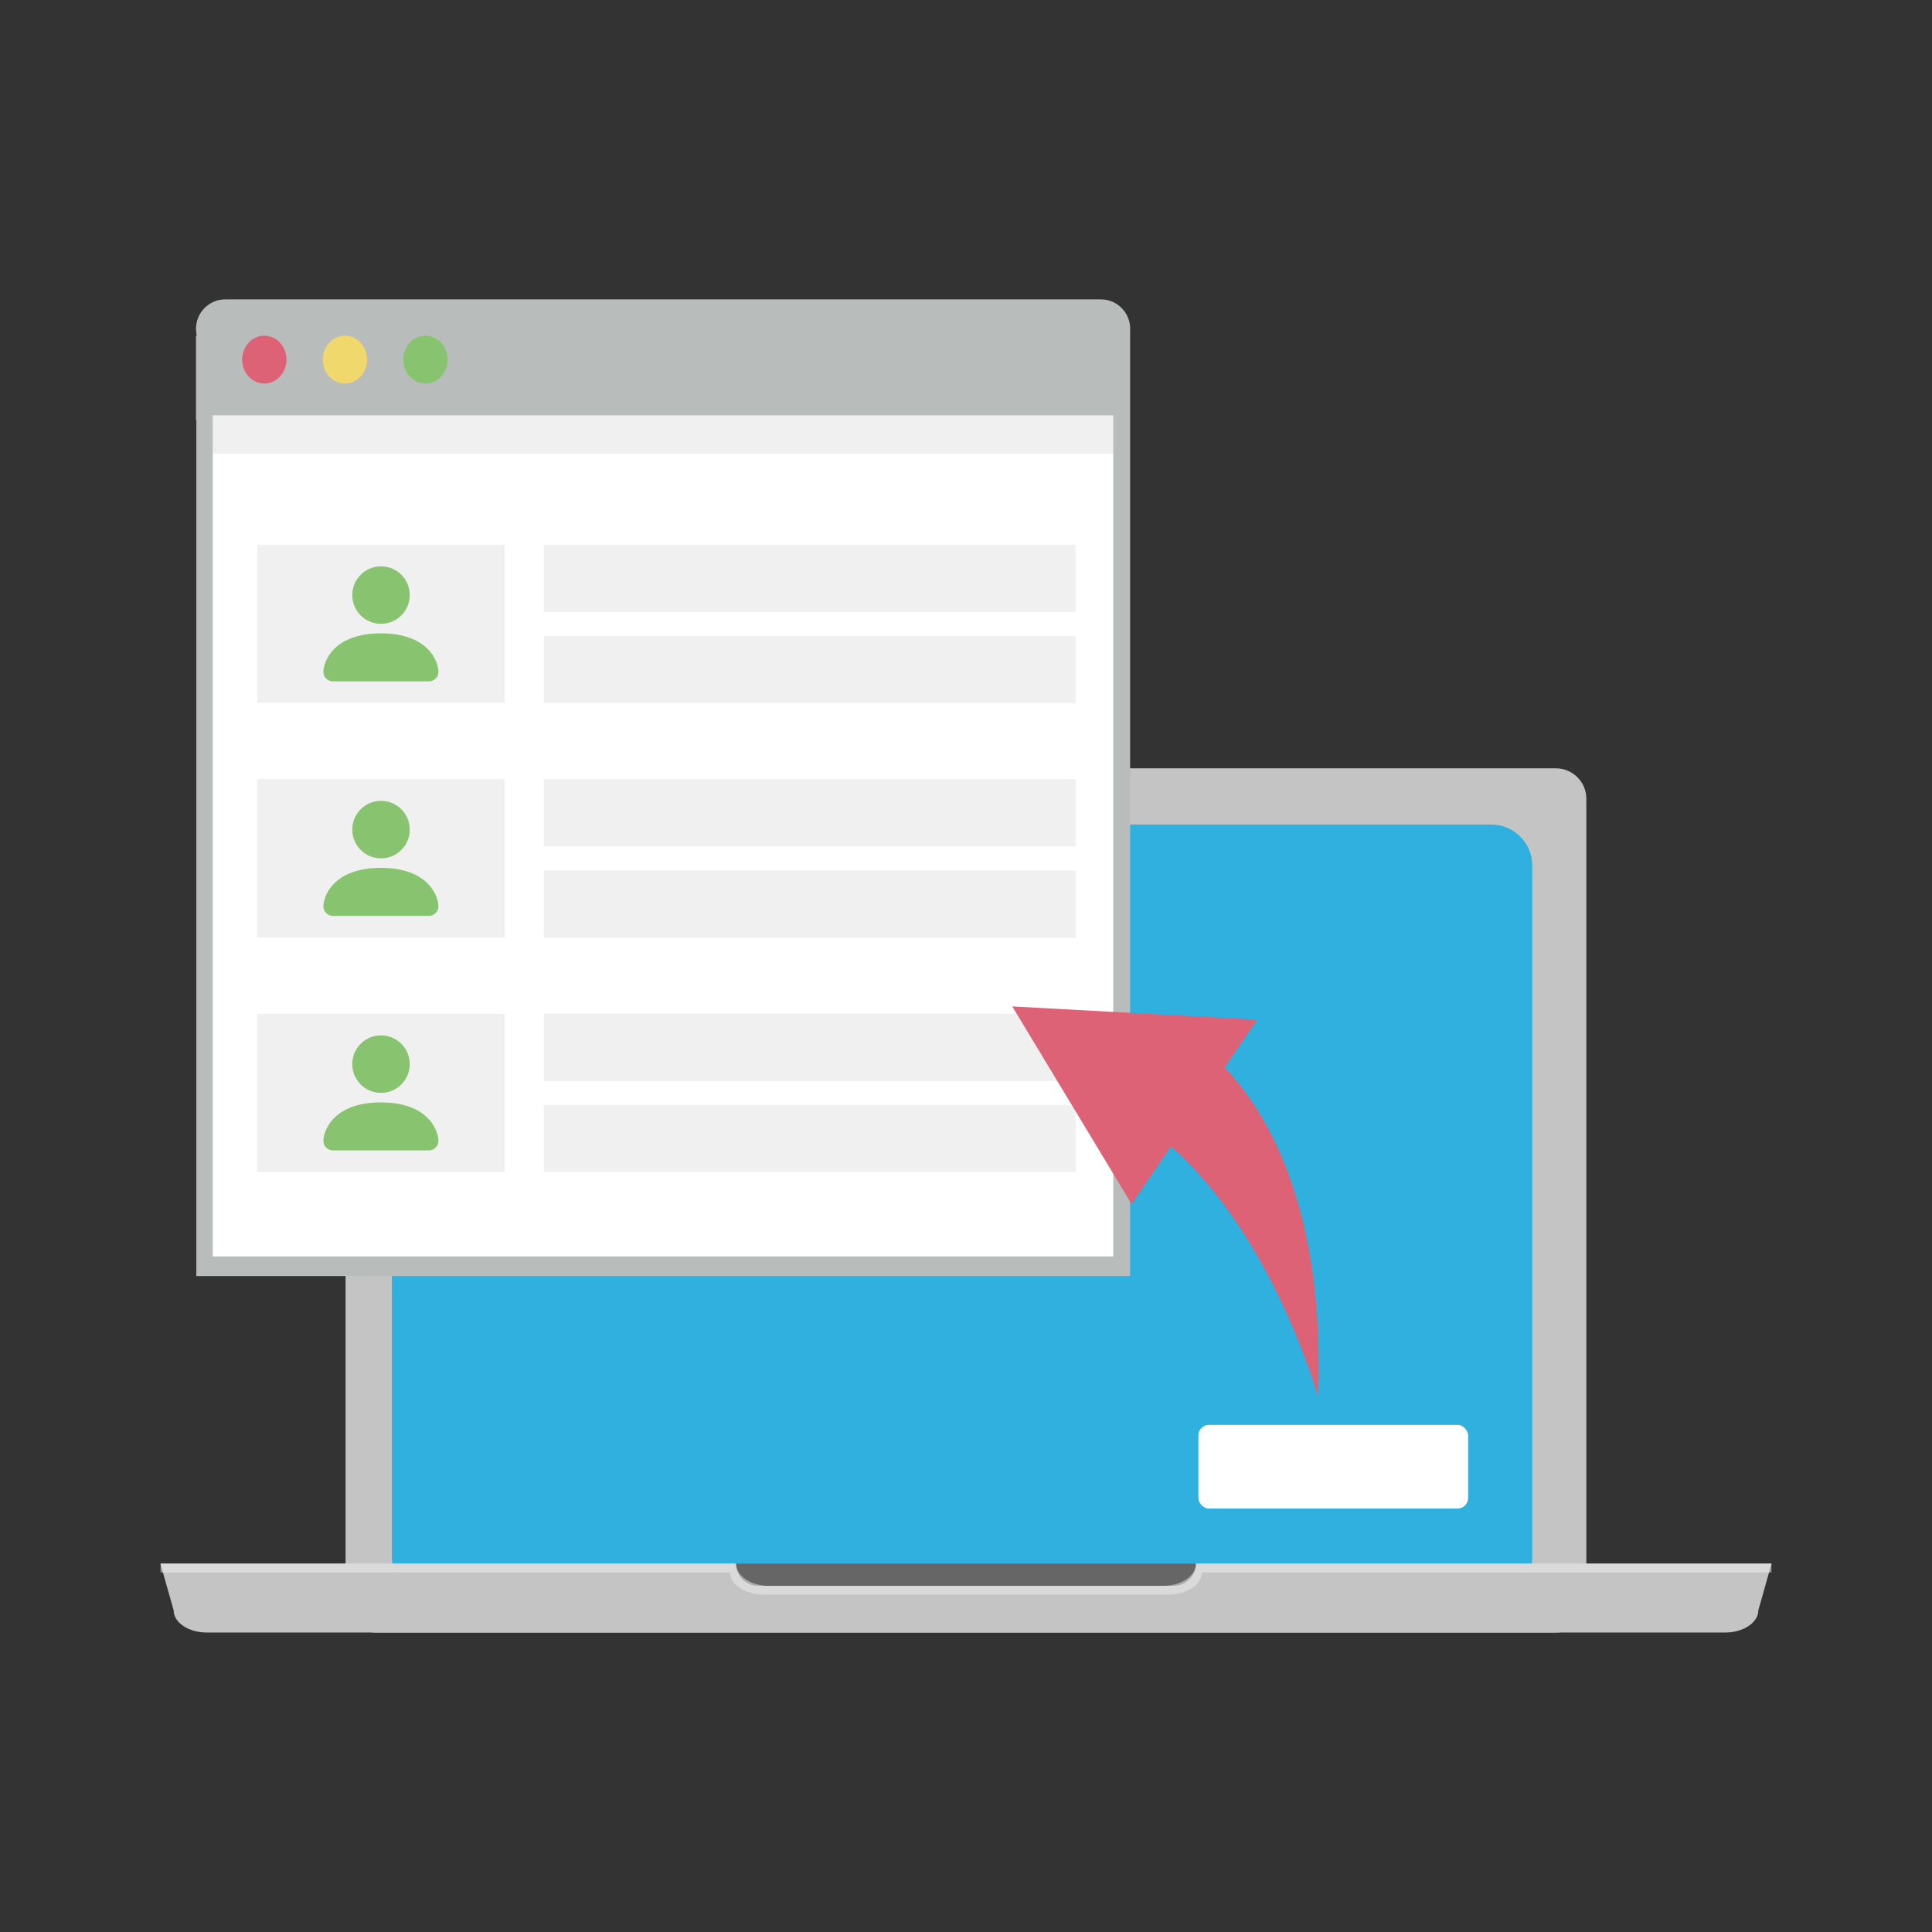 <?xml version="1.0" encoding="UTF-8"?><svg id="_レイヤー_2" xmlns="http://www.w3.org/2000/svg" viewBox="0 0 204.96 204.96"><rect x="0" y="0" width="204.96" height="204.96" fill="#333333" stroke="none"/><defs><style>.cls-1{fill:#88c36f;}.cls-2,.cls-3{fill:#fff;}.cls-4{opacity:.3;}.cls-4,.cls-5{fill:#f1f1f2;}.cls-3{opacity:0;}.cls-6{fill:#2fb0de;}.cls-7{fill:#9b9b9c;}.cls-8{fill:#b8bdbc;}.cls-9{fill:#f1d86c;}.cls-10{fill:#0d0d0d;opacity:.06;}.cls-5{opacity:.5;}.cls-11{fill:#dd6276;}.cls-12{fill:#666;}.cls-13{fill:#c4c4c4;}</style></defs><g id="_レイヤー_16"><g><rect class="cls-3" width="204.96" height="204.96"/><g><path class="cls-13" d="M168.29,84.73v85.25c0,1.76-1.46,3.22-3.22,3.22H39.88c-1.76,0-3.22-1.46-3.22-3.22V84.73c0-1.78,1.46-3.22,3.22-3.22h125.19c1.76,0,3.22,1.44,3.22,3.22Z"/><polygon class="cls-7" points="94.28 101.6 94.29 101.6 94.29 101.6 94.28 101.6"/><polygon class="cls-4" points="94.29 102.72 94.55 102.72 94.29 101.6 94.29 102.72"/><path class="cls-6" d="M162.55,91.81v73.38c0,2.39-1.96,4.34-4.37,4.34H45.94c-.33,0-.64-.04-.95-.12-1.96-.42-3.42-2.16-3.42-4.22V91.81c0-2.39,1.96-4.34,4.37-4.34h112.24c2.41,0,4.37,1.95,4.37,4.34Z"/><path class="cls-13" d="M187.93,165.87l-.26,.95-1.13,4c0,1.31-1.58,2.37-3.52,2.37H21.94c-1.94,0-3.52-1.05-3.52-2.37l-.89-3.13-.49-1.74-.02-.08H187.93Z"/><path class="cls-12" d="M126.88,165.87h0c0,1.3-1.06,2.36-2.36,2.36h-44.09c-1.3,0-2.36-1.06-2.36-2.36h48.81Z"/><path class="cls-5" d="M187.93,165.87v.95h-60.43c0,1.29-1.62,2.35-3.62,2.35h-42.8c-2,0-3.62-1.05-3.62-2.35H17.03v-.95h61.04c0,.21,.07,.39,.12,.58,.38,1.03,1.76,1.79,3.42,1.79h41.74c1.66,0,3.04-.76,3.42-1.79,.05-.19,.12-.37,.12-.58h61.04Z"/><rect class="cls-2" x="127.13" y="151.16" width="28.62" height="8.88" rx="1.13" ry="1.13"/><g><path class="cls-8" d="M119.89,34.9v100.47H20.83V44.56h-.04v-8.96h.09c-.06-.22-.09-.46-.09-.7,0-1.73,1.38-3.14,3.1-3.14H116.8c1.72,0,3.1,1.41,3.1,3.14Z"/><rect class="cls-2" x="22.57" y="44.06" width="95.53" height="89.23"/><rect class="cls-10" x="22.57" y="44.06" width="95.53" height="4.07"/><g><path class="cls-1" d="M45.14,40.69c-1.3,0-2.35-1.14-2.35-2.54s1.05-2.54,2.35-2.54,2.35,1.14,2.35,2.54-1.05,2.54-2.35,2.54Z"/><path class="cls-9" d="M36.59,40.69c-1.3,0-2.35-1.14-2.35-2.54s1.05-2.54,2.35-2.54,2.35,1.14,2.35,2.54-1.05,2.54-2.35,2.54Z"/><path class="cls-11" d="M28.04,40.69c-1.3,0-2.35-1.14-2.35-2.54s1.05-2.54,2.35-2.54,2.35,1.14,2.35,2.54-1.05,2.54-2.35,2.54Z"/></g><rect class="cls-10" x="57.69" y="57.79" width="56.42" height="7.14"/><rect class="cls-10" x="27.29" y="57.79" width="26.26" height="16.77"/><rect class="cls-10" x="27.29" y="82.67" width="26.26" height="16.77"/><rect class="cls-10" x="27.29" y="107.55" width="26.26" height="16.77"/><rect class="cls-10" x="57.69" y="82.66" width="56.42" height="7.14"/><rect class="cls-10" x="57.69" y="107.54" width="56.42" height="7.14"/><rect class="cls-10" x="57.69" y="67.46" width="56.42" height="7.14"/><rect class="cls-10" x="57.69" y="92.34" width="56.42" height="7.14"/><rect class="cls-10" x="57.69" y="117.21" width="56.42" height="7.14"/><path id="_パス_550" class="cls-1" d="M35.33,72.28c-.55,.01-1.01-.43-1.02-.98,0-.01,0-.03,0-.04,0-1.02,1.02-4.07,6.1-4.07s6.1,3.05,6.1,4.07c.01,.55-.43,1.01-.98,1.02-.01,0-.03,0-.04,0h-10.17Zm5.09-6.1c1.69,0,3.05-1.37,3.05-3.05,0-1.69-1.37-3.05-3.05-3.05-1.69,0-3.05,1.37-3.05,3.05h0c0,1.69,1.37,3.05,3.05,3.05Z"/><path id="_パス_550-2" class="cls-1" d="M35.33,97.16c-.55,.01-1.01-.43-1.02-.98,0-.01,0-.03,0-.04,0-1.02,1.02-4.07,6.1-4.07s6.1,3.05,6.1,4.07c.01,.55-.43,1.01-.98,1.02-.01,0-.03,0-.04,0h-10.17Zm5.09-6.1c1.69,0,3.05-1.37,3.05-3.05,0-1.69-1.37-3.05-3.05-3.05-1.69,0-3.05,1.37-3.05,3.05h0c0,1.69,1.37,3.05,3.05,3.05Z"/><path id="_パス_550-3" class="cls-1" d="M35.33,122.04c-.55,.01-1.01-.43-1.02-.98,0-.01,0-.03,0-.04,0-1.02,1.02-4.07,6.1-4.07s6.1,3.05,6.1,4.07c.01,.55-.43,1.01-.98,1.02-.01,0-.03,0-.04,0h-10.17Zm5.09-6.1c1.69,0,3.05-1.37,3.05-3.05,0-1.69-1.37-3.05-3.05-3.05-1.69,0-3.05,1.37-3.05,3.05h0c0,1.69,1.37,3.05,3.05,3.05Z"/></g><path class="cls-11" d="M129.91,113.24l3.45-5.06-25.97-1.41,12.66,20.97,4.16-6.11c10.89,9.53,15.62,26.58,15.62,26.58,.77-19.94-5.36-30.16-9.92-34.96Z"/></g></g></g></svg>